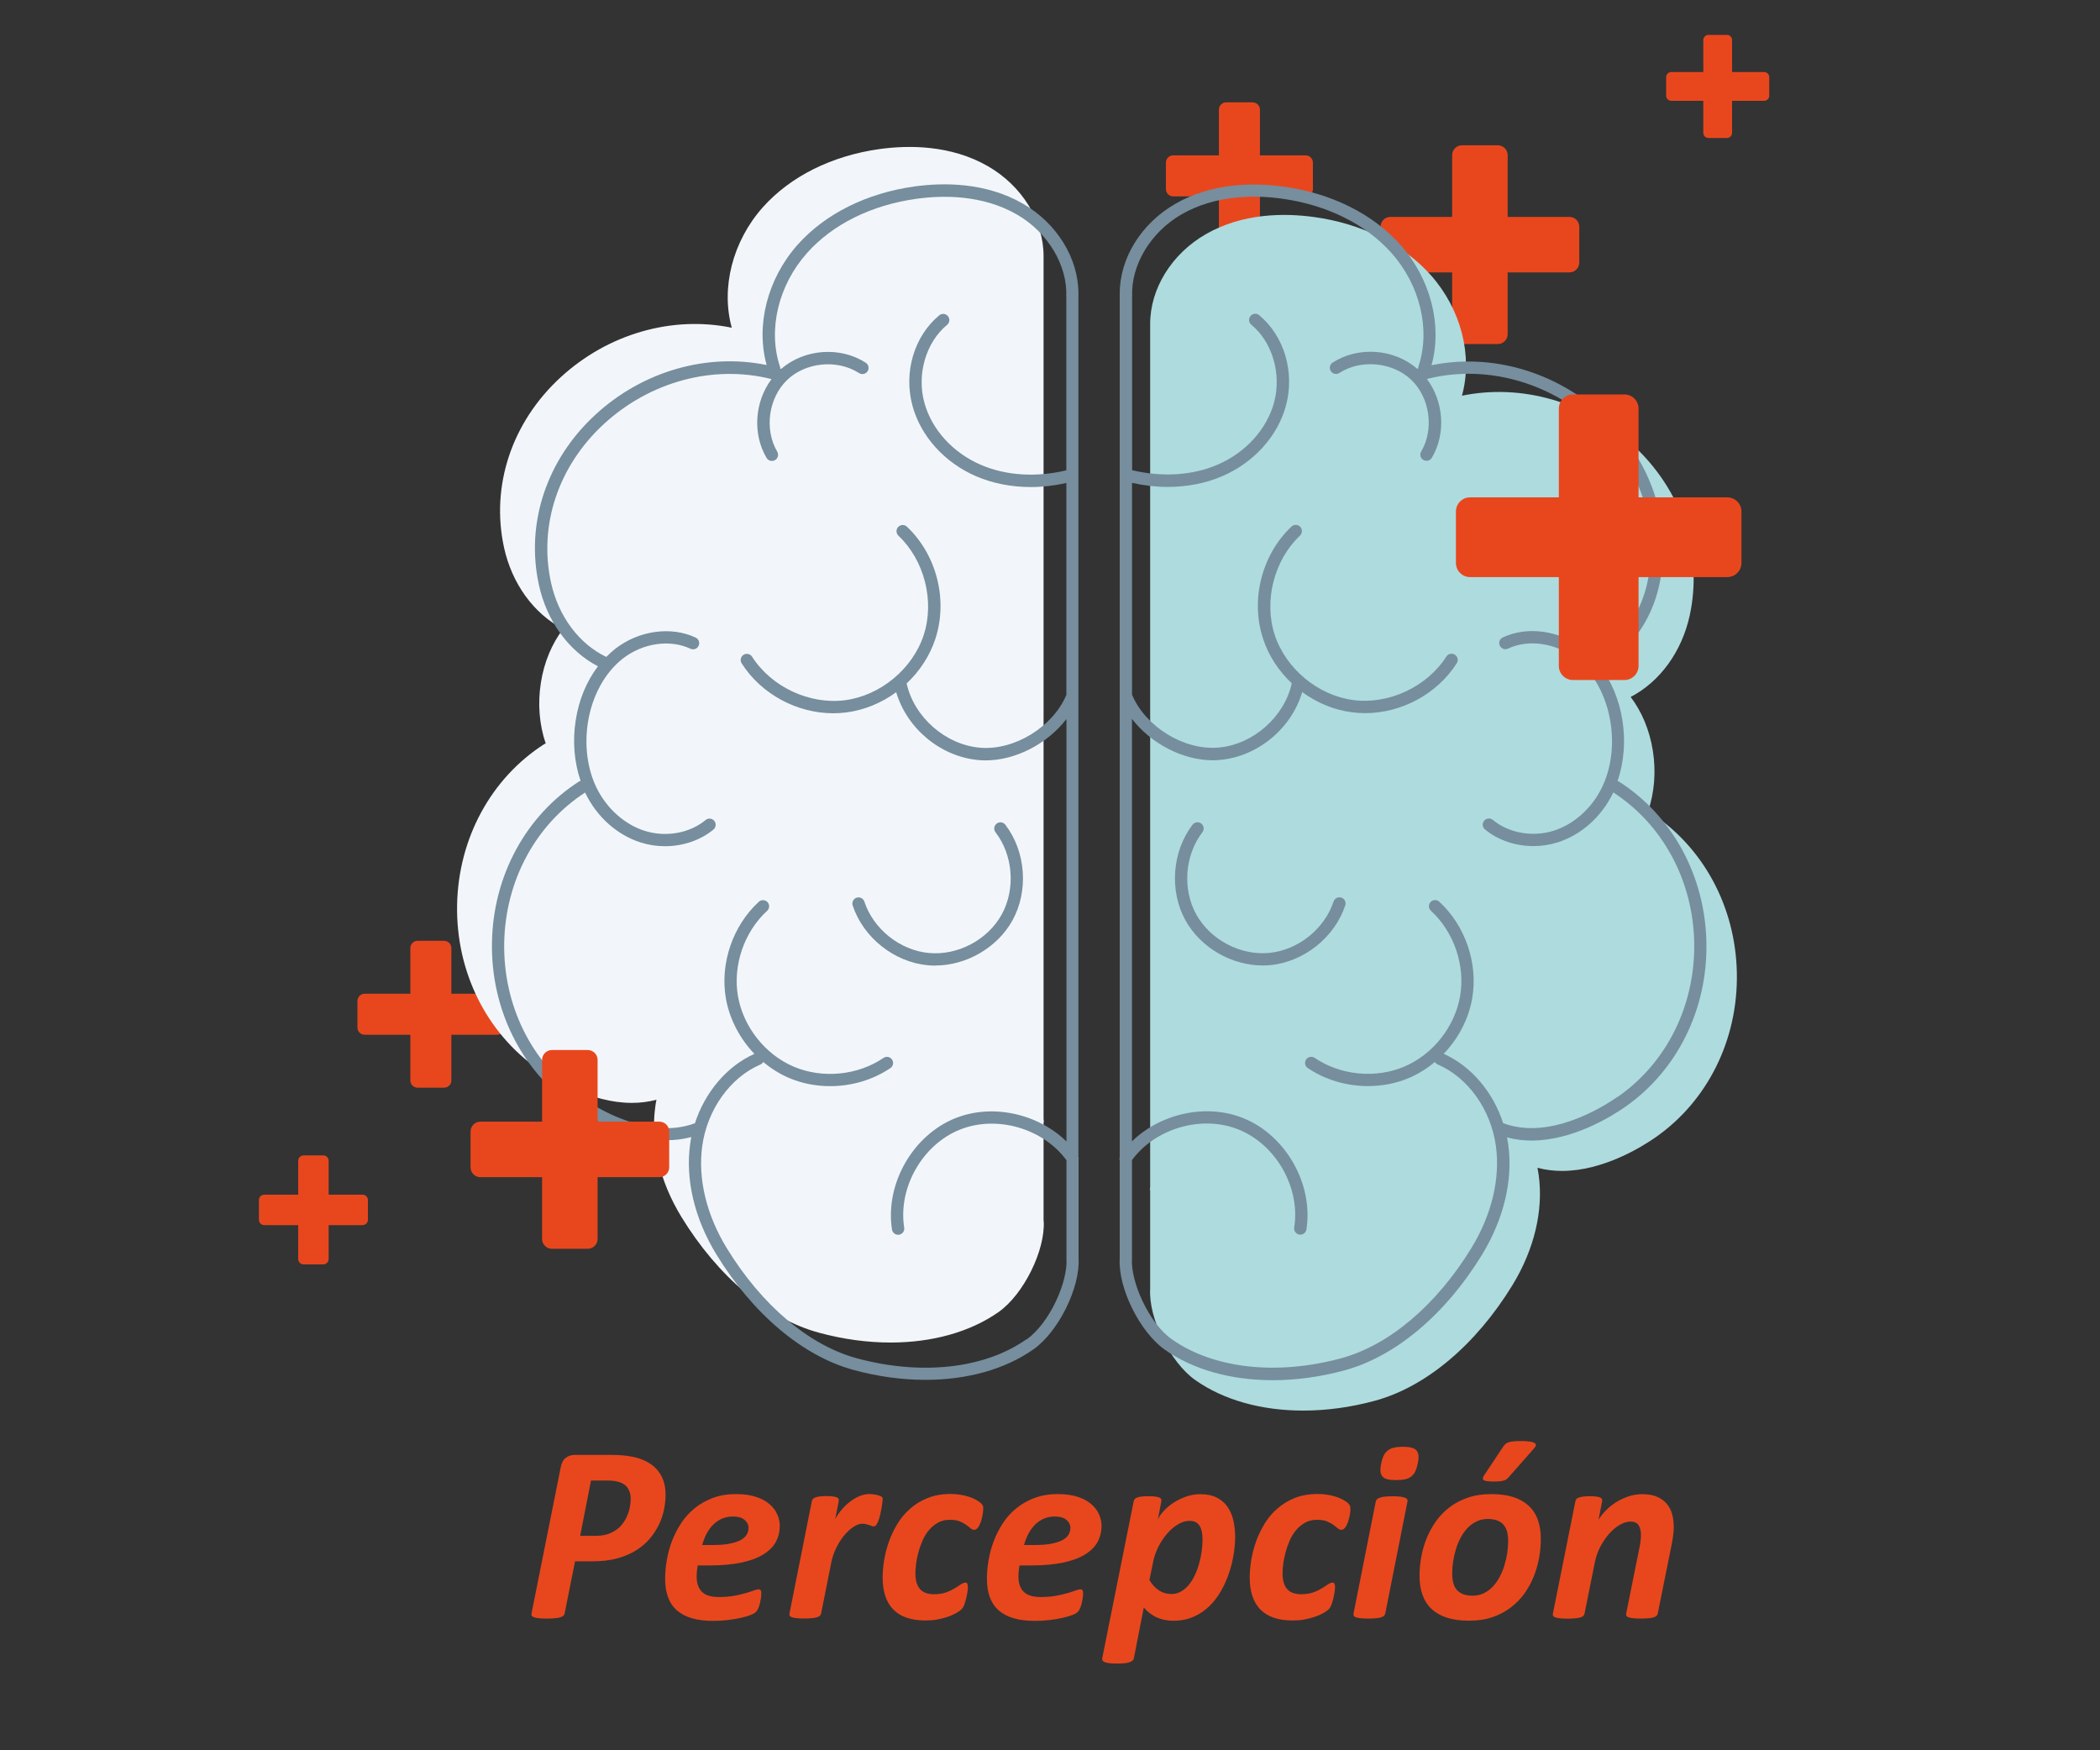 <?xml version="1.0" encoding="UTF-8"?>
<svg id="Capa_1" data-name="Capa 1" xmlns="http://www.w3.org/2000/svg" version="1.1" viewBox="0 0 300 250">
  <rect x="0" y="0" width="300" height="250" fill="#333333" stroke="none"/>
  <g>
    <path d="M95.08,213.51c0,.67-.07,1.37-.22,2.11-.15.73-.39,1.45-.73,2.15-.34.7-.77,1.37-1.3,2s-1.19,1.19-1.96,1.67c-.77.49-1.67.87-2.69,1.15-1.02.28-2.22.42-3.6.42h-2.43l-1.49,7.45c-.02.12-.08.23-.18.32s-.25.17-.45.23c-.2.06-.46.11-.77.13-.31.03-.7.05-1.15.05s-.81-.02-1.11-.05c-.29-.03-.52-.07-.69-.13-.17-.06-.28-.13-.34-.22-.06-.09-.07-.2-.04-.33l4.19-20.96c.11-.56.34-.99.7-1.27s.8-.42,1.33-.42h5.09c.62,0,1.18.02,1.67.06.49.04.98.11,1.46.21.73.14,1.39.37,1.97.67s1.08.67,1.48,1.12c.41.45.72.98.94,1.58s.32,1.29.32,2.06ZM90.1,214.05c0-.58-.14-1.07-.41-1.49-.28-.42-.7-.71-1.28-.88-.25-.08-.53-.14-.85-.17-.31-.03-.66-.04-1.04-.04h-2.09l-1.55,7.9h2.16c.68,0,1.27-.08,1.75-.24.49-.16.91-.37,1.28-.64.37-.26.68-.58.94-.94.26-.36.47-.74.63-1.13.16-.4.28-.79.35-1.2.07-.4.11-.79.11-1.16Z" fill="#e8471d" stroke-width="0"/>
    <path d="M111.39,217.95c0,.86-.2,1.64-.58,2.33-.39.69-1,1.28-1.82,1.78-.82.5-1.87.88-3.13,1.14-1.27.26-2.77.4-4.53.4h-1.66c-.05.28-.08.55-.11.82-.02.27-.04.52-.04.75,0,.97.25,1.7.76,2.2s1.31.74,2.43.74c.79,0,1.5-.06,2.13-.17.63-.11,1.18-.24,1.66-.38.47-.14.87-.26,1.18-.38.31-.11.54-.17.68-.17s.25.04.31.13.09.22.09.4c0,.2-.02.44-.05.7-.04.26-.09.53-.15.78s-.15.5-.25.73c-.1.23-.22.4-.35.52-.14.14-.41.29-.79.43-.38.14-.85.28-1.39.4-.54.12-1.15.22-1.82.3-.67.08-1.36.12-2.05.12-1.15,0-2.16-.12-3.01-.36-.86-.24-1.57-.61-2.15-1.1-.58-.49-1.01-1.12-1.3-1.88-.29-.76-.43-1.67-.43-2.71,0-.8.07-1.67.23-2.58.15-.92.39-1.82.73-2.72s.77-1.75,1.3-2.56c.53-.82,1.17-1.53,1.92-2.15.75-.62,1.62-1.11,2.6-1.49.98-.37,2.1-.56,3.36-.56,1.09,0,2.03.13,2.82.39.79.26,1.43.6,1.93,1.03s.88.91,1.12,1.46c.25.55.37,1.11.37,1.68ZM106.94,218.29c0-.48-.19-.88-.57-1.2-.38-.32-.93-.48-1.65-.48-.6,0-1.14.11-1.61.32-.47.22-.89.51-1.25.87s-.67.8-.93,1.29c-.26.5-.46,1.03-.62,1.59h1.51c.96,0,1.76-.06,2.41-.19.65-.13,1.17-.3,1.57-.51.4-.22.68-.47.86-.77.18-.29.27-.61.27-.94Z" fill="#e8471d" stroke-width="0"/>
    <path d="M126.09,214.17c0,.08-.01.23-.04.45-.02.22-.06.47-.11.76-.05.29-.11.58-.18.89-.07.31-.15.59-.24.85-.09.26-.19.48-.31.65-.11.17-.24.25-.37.25-.11,0-.22-.02-.32-.06-.11-.04-.23-.08-.36-.13s-.28-.08-.43-.13c-.16-.04-.34-.06-.54-.06-.41,0-.84.16-1.3.47-.46.31-.9.72-1.32,1.23s-.79,1.1-1.12,1.78c-.33.68-.57,1.39-.71,2.13l-1.44,7.22c-.02.12-.08.22-.17.31s-.23.17-.41.22c-.19.06-.43.11-.73.13-.3.03-.67.05-1.1.05s-.81-.02-1.09-.05c-.28-.03-.5-.07-.67-.13-.16-.06-.27-.13-.31-.22-.05-.09-.06-.2-.04-.31l3.2-16.07c.02-.12.08-.22.16-.31s.21-.16.37-.22c.16-.05.37-.1.63-.13.26-.03.57-.05.93-.05s.67.02.91.05c.23.03.42.07.55.13.13.05.22.13.26.22s.05.19.03.31l-.5,2.56c.29-.52.62-.99,1-1.42s.78-.81,1.21-1.12c.43-.32.87-.57,1.32-.75.46-.18.91-.27,1.35-.27.18,0,.36.01.55.04.19.02.36.05.52.09s.31.08.43.13c.13.05.23.11.3.17.07.07.11.19.11.34Z" fill="#e8471d" stroke-width="0"/>
    <path d="M140.46,215.49c0,.28-.03.59-.1.94s-.15.68-.26.99c-.11.31-.24.57-.4.78-.16.21-.34.31-.53.31-.18,0-.35-.07-.52-.22-.17-.14-.38-.31-.62-.49-.25-.18-.56-.34-.93-.5-.37-.15-.85-.22-1.44-.22-.62,0-1.18.14-1.67.41-.49.28-.92.63-1.29,1.07-.37.44-.67.94-.91,1.49-.24.56-.44,1.12-.59,1.69-.16.57-.27,1.12-.33,1.64s-.1.97-.1,1.36c0,.97.21,1.71.64,2.21.43.5,1.09.76,2.01.76.67,0,1.25-.09,1.73-.26.48-.17.89-.37,1.23-.58s.64-.4.88-.57c.25-.17.47-.25.67-.25.12,0,.21.05.26.16.05.11.08.26.08.47s-.02.46-.07.76c-.05.31-.11.62-.19.93-.08.31-.17.6-.27.87-.1.27-.23.48-.4.64-.16.16-.42.33-.76.53-.35.2-.75.38-1.21.53-.46.16-.95.28-1.48.38-.53.1-1.09.14-1.66.14-2.05,0-3.59-.52-4.61-1.56-1.02-1.04-1.53-2.57-1.53-4.6,0-.73.07-1.54.21-2.41.14-.88.36-1.75.67-2.64s.72-1.74,1.21-2.56c.5-.83,1.11-1.56,1.83-2.19s1.55-1.15,2.5-1.53c.95-.38,2.04-.58,3.28-.58.48,0,.95.04,1.4.11.46.07.88.17,1.26.3.38.13.72.27,1.02.44.29.17.51.32.66.46.14.14.24.26.28.37.04.11.06.24.06.4Z" fill="#e8471d" stroke-width="0"/>
    <path d="M157.36,217.95c0,.86-.2,1.64-.58,2.33-.39.69-1,1.28-1.82,1.78-.82.5-1.87.88-3.13,1.14-1.27.26-2.77.4-4.53.4h-1.66c-.05.28-.08.55-.11.82-.02.27-.04.52-.04.75,0,.97.25,1.7.76,2.2s1.31.74,2.43.74c.79,0,1.5-.06,2.13-.17.63-.11,1.18-.24,1.66-.38.47-.14.87-.26,1.18-.38.31-.11.54-.17.68-.17s.25.04.31.13c.06.08.09.22.09.4,0,.2-.02.44-.05.7-.04.26-.09.53-.15.78-.07.26-.15.5-.25.73-.1.23-.22.4-.35.52-.14.14-.41.29-.79.43-.38.14-.85.28-1.39.4s-1.15.22-1.82.3-1.36.12-2.05.12c-1.15,0-2.16-.12-3.01-.36-.86-.24-1.57-.61-2.15-1.1-.58-.49-1.01-1.12-1.3-1.88-.29-.76-.43-1.67-.43-2.71,0-.8.07-1.67.23-2.58.15-.92.39-1.82.73-2.72.33-.89.77-1.75,1.29-2.56.53-.82,1.17-1.53,1.92-2.15.75-.62,1.62-1.11,2.6-1.49.98-.37,2.11-.56,3.37-.56,1.09,0,2.03.13,2.82.39.79.26,1.43.6,1.93,1.03.5.43.88.91,1.12,1.46s.37,1.11.37,1.68ZM152.92,218.29c0-.48-.19-.88-.57-1.2-.38-.32-.93-.48-1.65-.48-.6,0-1.14.11-1.61.32s-.89.51-1.25.87c-.36.37-.67.8-.93,1.29-.26.5-.47,1.03-.62,1.59h1.51c.96,0,1.76-.06,2.41-.19.65-.13,1.17-.3,1.57-.51.4-.22.68-.47.86-.77.18-.29.27-.61.27-.94Z" fill="#e8471d" stroke-width="0"/>
    <path d="M176.45,219.52c0,.78-.07,1.62-.22,2.52-.14.9-.37,1.79-.67,2.68s-.68,1.74-1.15,2.56-1.03,1.54-1.68,2.17c-.65.62-1.4,1.12-2.25,1.49-.85.37-1.8.56-2.85.56-.48,0-.93-.05-1.35-.14-.42-.1-.81-.23-1.16-.4s-.67-.38-.96-.61c-.29-.23-.54-.48-.76-.75l-1.42,7.25c-.02.12-.08.23-.17.32s-.23.18-.41.24c-.19.07-.43.12-.73.15-.3.04-.67.05-1.12.05s-.8-.02-1.08-.05c-.28-.04-.5-.09-.66-.15-.16-.07-.27-.15-.31-.24s-.06-.2-.04-.32l4.5-22.44c.05-.25.23-.43.56-.54.32-.11.86-.16,1.6-.16.37,0,.67.02.91.05.23.03.42.07.56.13.14.05.23.13.28.22s.06.19.04.31l-.5,2.61c.18-.4.46-.81.85-1.23s.86-.82,1.4-1.17,1.15-.64,1.8-.87c.65-.23,1.33-.34,2.02-.34.92,0,1.7.16,2.33.48.63.32,1.14.75,1.53,1.3.39.55.67,1.2.85,1.94.17.74.26,1.54.26,2.39ZM171.79,219.91c0-.41-.03-.78-.1-1.12-.07-.34-.17-.62-.32-.85-.15-.23-.34-.41-.58-.53-.23-.12-.52-.18-.85-.18-.54,0-1.08.16-1.63.48-.55.32-1.06.75-1.54,1.3s-.91,1.18-1.28,1.91c-.37.73-.64,1.5-.79,2.33l-.5,2.45c.42.66.88,1.16,1.39,1.48.51.33,1.1.5,1.77.5.49,0,.94-.12,1.36-.36.41-.24.79-.56,1.12-.96.33-.4.62-.87.86-1.39.25-.53.45-1.08.61-1.66.16-.58.28-1.16.36-1.74.08-.58.12-1.13.12-1.65Z" fill="#e8471d" stroke-width="0"/>
    <path d="M192.92,215.49c0,.28-.03.59-.1.94-.07.35-.15.68-.26.99-.11.31-.24.57-.41.78-.16.21-.34.31-.53.31-.18,0-.35-.07-.52-.22-.17-.14-.38-.31-.62-.49-.25-.18-.56-.34-.93-.5-.37-.15-.85-.22-1.44-.22-.62,0-1.18.14-1.67.41-.49.28-.92.63-1.29,1.07-.37.44-.67.94-.91,1.49s-.44,1.12-.59,1.69c-.16.57-.27,1.12-.33,1.64-.07.52-.1.97-.1,1.36,0,.97.21,1.71.64,2.21.43.5,1.09.76,2.01.76.67,0,1.25-.09,1.73-.26.48-.17.89-.37,1.23-.58s.64-.4.88-.57c.25-.17.47-.25.67-.25.12,0,.21.05.26.16.05.11.08.26.08.47s-.02.46-.07.76-.11.62-.19.93c-.08.31-.17.6-.27.87-.1.27-.23.48-.4.64-.16.16-.42.33-.76.53-.35.2-.75.38-1.21.53-.46.16-.95.28-1.48.38-.53.1-1.09.14-1.67.14-2.05,0-3.59-.52-4.61-1.56-1.02-1.04-1.53-2.57-1.53-4.6,0-.73.07-1.54.21-2.41.14-.88.36-1.75.67-2.64.31-.88.72-1.74,1.21-2.56.5-.83,1.11-1.56,1.83-2.19s1.55-1.15,2.5-1.53c.95-.38,2.04-.58,3.28-.58.48,0,.95.04,1.4.11.46.07.88.17,1.26.3s.72.27,1.02.44.51.32.66.46c.14.14.24.26.28.37.04.11.06.24.06.4Z" fill="#e8471d" stroke-width="0"/>
    <path d="M197.88,230.48c-.02.12-.08.22-.17.31s-.23.17-.41.22c-.19.06-.43.11-.73.13-.3.03-.67.05-1.1.05s-.81-.02-1.09-.05c-.28-.03-.5-.07-.67-.13-.16-.06-.27-.13-.31-.22s-.06-.2-.04-.31l3.18-16.02c.02-.12.08-.22.17-.31.09-.09.23-.17.41-.23.19-.07.43-.12.72-.15s.66-.05,1.11-.05.81.02,1.09.05c.28.04.5.09.67.15.16.07.27.14.32.23.05.09.06.2.04.31l-3.18,16.02ZM202.53,209.03c-.08.44-.2.82-.34,1.12-.14.31-.34.55-.58.74-.24.19-.53.32-.88.4s-.78.12-1.29.12-.92-.04-1.23-.12c-.32-.08-.56-.21-.72-.4-.16-.19-.25-.43-.28-.74-.02-.31.01-.68.11-1.12.08-.43.2-.8.34-1.1.14-.3.34-.55.58-.74.24-.19.53-.33.88-.41.35-.08.78-.13,1.3-.13s.91.04,1.23.13c.32.08.56.22.72.41.16.19.25.44.27.74.02.3-.01.67-.1,1.1Z" fill="#e8471d" stroke-width="0"/>
    <path d="M220.12,219.82c0,.86-.08,1.75-.24,2.66-.16.91-.42,1.8-.76,2.67-.35.87-.79,1.69-1.34,2.45-.55.76-1.2,1.43-1.96,2.01-.76.58-1.63,1.04-2.62,1.38s-2.09.5-3.33.5-2.26-.14-3.14-.42c-.88-.28-1.62-.7-2.2-1.24-.59-.54-1.03-1.22-1.31-2.01s-.43-1.71-.43-2.74c0-.86.08-1.75.24-2.66.16-.91.42-1.8.76-2.66.35-.86.79-1.68,1.34-2.46.55-.77,1.2-1.45,1.96-2.02.76-.58,1.63-1.03,2.62-1.37.98-.34,2.09-.5,3.33-.5s2.26.14,3.14.42c.88.28,1.62.7,2.2,1.24s1.03,1.22,1.31,2.01c.29.8.43,1.71.43,2.74ZM215.45,220.13c0-.5-.05-.95-.15-1.34-.1-.39-.27-.72-.5-.99-.23-.27-.53-.48-.9-.62-.37-.14-.81-.22-1.34-.22-.6,0-1.14.12-1.62.35-.48.23-.91.55-1.29.94-.38.4-.71.85-.98,1.38-.28.52-.5,1.07-.68,1.65-.18.58-.31,1.16-.4,1.75s-.13,1.16-.13,1.7c0,.5.05.95.15,1.35.1.4.27.73.5,1,.23.27.53.48.9.62s.81.22,1.34.22c.6,0,1.14-.12,1.62-.35.48-.23.91-.55,1.29-.95.38-.4.7-.86.98-1.39.28-.52.5-1.07.68-1.66s.31-1.17.4-1.75.13-1.15.13-1.69ZM215.54,210.97c-.1.12-.19.22-.29.3-.1.08-.22.14-.38.19-.16.05-.35.08-.58.11s-.52.04-.86.04c-.42,0-.75-.02-.99-.05s-.41-.09-.5-.17c-.1-.08-.13-.18-.1-.3.03-.12.1-.26.21-.41l2.74-4.12c.1-.13.2-.25.32-.34s.27-.17.46-.23c.19-.05.42-.09.69-.12.28-.02.61-.04,1.01-.04.55,0,.98.03,1.3.08s.54.13.67.22.2.19.17.31c-.02.11-.09.24-.2.37l-3.67,4.17Z" fill="#e8471d" stroke-width="0"/>
    <path d="M239.11,218c0,.42-.03.84-.08,1.26-.05.42-.12.85-.21,1.3l-2,9.92c-.02.12-.08.22-.17.31-.09.09-.23.17-.41.22-.19.06-.43.11-.72.13-.29.03-.66.05-1.11.05s-.81-.02-1.09-.05c-.28-.03-.5-.07-.66-.13-.16-.06-.26-.13-.31-.22-.05-.09-.07-.2-.04-.31l1.94-9.63c.06-.29.1-.58.13-.88.03-.3.04-.56.04-.79,0-.54-.11-.98-.34-1.33-.23-.35-.61-.52-1.15-.52-.49,0-1,.16-1.54.47-.53.31-1.04.74-1.51,1.27-.47.53-.9,1.16-1.27,1.87s-.64,1.47-.79,2.28l-1.46,7.27c-.02.12-.08.22-.17.31s-.23.17-.41.22c-.19.06-.43.11-.73.13-.3.03-.67.05-1.1.05s-.81-.02-1.09-.05c-.28-.03-.5-.07-.67-.13-.16-.06-.27-.13-.31-.22s-.06-.2-.04-.31l3.22-16.07c.02-.12.08-.22.15-.31s.2-.16.36-.22c.16-.05.37-.1.63-.13.26-.03.57-.05.93-.05s.67.02.91.05c.23.03.42.07.55.13.13.05.22.13.26.22s.05.19.03.31l-.52,2.65c.25-.42.59-.85,1.01-1.29.42-.44.9-.83,1.45-1.18.55-.35,1.14-.63,1.78-.85.64-.22,1.31-.33,2.01-.33.84,0,1.54.12,2.11.37s1.03.58,1.39,1c.35.42.61.91.76,1.47.16.56.23,1.15.23,1.77Z" fill="#e8471d" stroke-width="0"/>
  </g>
  <g>
    <path d="M224.2,30.98h-8.82v-8.82c0-.78-.63-1.41-1.41-1.41h-5.11c-.78,0-1.41.63-1.41,1.41v8.82h-8.82c-.78,0-1.41.63-1.41,1.41v5.11c0,.78.63,1.41,1.41,1.41h8.82v8.82c0,.78.63,1.41,1.41,1.41h5.11c.78,0,1.41-.63,1.41-1.41v-8.82h8.82c.78,0,1.41-.63,1.41-1.41v-5.11c0-.78-.63-1.41-1.41-1.41Z" fill="#e8471d" stroke-width="0"/>
    <path d="M51.79,170.64h-4.84v-4.84c0-.43-.35-.77-.77-.77h-2.81c-.43,0-.77.35-.77.77v4.84h-4.84c-.43,0-.77.35-.77.77v2.81c0,.43.35.77.77.77h4.84v4.84c0,.43.35.77.77.77h2.81c.43,0,.77-.35.77-.77v-4.84h4.84c.43,0,.77-.35.77-.77v-2.81c0-.43-.35-.77-.77-.77Z" fill="#e8471d" stroke-width="0"/>
    <path d="M71,141.94h-6.52v-6.52c0-.58-.47-1.04-1.04-1.04h-3.78c-.58,0-1.04.47-1.04,1.04v6.52h-6.52c-.58,0-1.04.47-1.04,1.04v3.78c0,.58.47,1.04,1.04,1.04h6.52v6.52c0,.58.47,1.04,1.04,1.04h3.78c.58,0,1.04-.47,1.04-1.04v-6.52h6.52c.58,0,1.04-.47,1.04-1.04v-3.78c0-.58-.47-1.04-1.04-1.04Z" fill="#e8471d" stroke-width="0"/>
    <path d="M252.02,10.29h-4.58v-4.58c0-.4-.33-.73-.73-.73h-2.65c-.4,0-.73.33-.73.73v4.58h-4.58c-.4,0-.73.33-.73.73v2.65c0,.4.33.73.73.73h4.58v4.58c0,.4.33.73.73.73h2.65c.4,0,.73-.33.73-.73v-4.58h4.58c.4,0,.73-.33.73-.73v-2.65c0-.4-.33-.73-.73-.73Z" fill="#e8471d" stroke-width="0"/>
    <path d="M186.52,22.19h-6.53v-6.53c0-.58-.47-1.04-1.04-1.04h-3.78c-.58,0-1.04.47-1.04,1.04v6.53h-6.53c-.58,0-1.04.47-1.04,1.04v3.78c0,.58.47,1.04,1.04,1.04h6.53v6.53c0,.58.47,1.04,1.04,1.04h3.78c.58,0,1.04-.47,1.04-1.04v-6.53h6.53c.58,0,1.04-.47,1.04-1.04v-3.78c0-.58-.47-1.04-1.04-1.04Z" fill="#e8471d" stroke-width="0"/>
    <g>
      <g>
        <path d="M235.62,115.98c-.06-.04-.13-.05-.19-.07.91-2.66,1.17-5.68.69-8.69-.47-2.94-1.57-5.56-3.17-7.67,4.19-2.18,7.31-6.47,8.44-11.65,1.91-8.79-1.11-17.87-8.08-24.29-6.78-6.24-15.95-8.84-24.46-7.09,1.58-5.69-.12-12.36-4.45-17.22-3.93-4.41-9.85-7.36-16.67-8.3-4.13-.57-10.17-.61-15.49,2.46-4.89,2.82-7.95,7.81-7.93,12.84,0,.02,0,.03,0,.05v57.44s0,0,0,0v65.8c-.05.16-.05.33,0,.49v14.03s0,0,0,0c-.25,4.19,2.87,10.49,6.44,13.01,4.09,2.88,9.5,4.36,15.43,4.36,3.3,0,6.75-.46,10.22-1.4,7.28-1.97,14.45-7.99,19.67-16.53,3.11-5.09,4.44-10.67,3.74-15.73-.05-.34-.11-.68-.17-1.02,1.16.31,2.34.45,3.5.45,5.92,0,11.49-3.49,13.35-4.79,7.47-5.2,11.82-13.99,11.63-23.5-.18-9.49-4.84-18.07-12.47-22.97Z" fill="#aedbde" stroke-width="0"/>
        <path d="M149.08,174.4v-14.03c.05-.16.05-.32,0-.49v-65.8h0v-57.44s0-.03,0-.05c.01-5.03-3.05-10.02-7.93-12.84-5.33-3.07-11.36-3.03-15.49-2.46-6.82.95-12.74,3.9-16.67,8.3-4.33,4.85-6.03,11.52-4.45,17.22-8.5-1.75-17.68.85-24.46,7.09-6.97,6.41-9.99,15.49-8.08,24.29,1.13,5.18,4.25,9.47,8.44,11.65-1.6,2.11-2.71,4.73-3.17,7.67-.48,3.01-.22,6.03.69,8.69-.06.02-.13.04-.19.07-7.63,4.89-12.29,13.48-12.47,22.97-.18,9.51,4.17,18.3,11.63,23.5,1.86,1.3,7.43,4.79,13.35,4.79,1.16,0,2.34-.14,3.5-.45-.07.34-.13.68-.17,1.02-.7,5.06.63,10.64,3.74,15.73,5.22,8.54,12.39,14.57,19.66,16.53,3.47.94,6.92,1.4,10.22,1.4,5.92,0,11.34-1.49,15.43-4.36,3.57-2.52,6.69-8.82,6.44-13.01,0,0,0,0,0,0Z" fill="#f2f6fa" stroke-width="0"/>
      </g>
      <g>
        <path d="M154.06,165.71c.05-.16.05-.32,0-.49v-65.8h0v-57.44s0-.03,0-.05c.01-5.03-3.05-10.02-7.93-12.84-5.33-3.07-11.36-3.03-15.49-2.46-6.82.95-12.74,3.9-16.67,8.3-4.33,4.85-6.03,11.52-4.45,17.21-8.5-1.75-17.68.85-24.46,7.09-6.97,6.41-9.99,15.49-8.08,24.29,1.13,5.18,4.25,9.47,8.44,11.65-1.6,2.11-2.71,4.73-3.17,7.67-.48,3.01-.22,6.03.69,8.69-.06.02-.13.04-.19.07-7.63,4.89-12.29,13.48-12.47,22.97-.18,9.51,4.17,18.3,11.63,23.5,1.86,1.3,7.43,4.79,13.35,4.79,1.16,0,2.34-.14,3.5-.45-.07.34-.13.68-.17,1.02-.7,5.06.63,10.64,3.74,15.73,5.22,8.54,12.39,14.57,19.66,16.53,3.47.94,6.92,1.4,10.22,1.4,5.92,0,11.34-1.49,15.43-4.36,3.57-2.52,6.69-8.82,6.44-13.01,0,0,0,0,0,0v-14.03ZM146.61,191.31c-5.93,4.18-14.97,5.19-24.17,2.71-6.85-1.85-13.63-7.59-18.62-15.75-2.9-4.74-4.14-9.91-3.5-14.57.72-5.22,3.99-9.8,8.33-11.66.17-.07.29-.2.39-.35,1.11.93,2.35,1.71,3.68,2.28,1.85.79,3.86,1.17,5.87,1.17,3.05,0,6.1-.88,8.61-2.58.4-.27.51-.82.23-1.22-.27-.4-.82-.51-1.22-.23-3.68,2.5-8.71,2.99-12.81,1.25-4.1-1.74-7.23-5.71-7.98-10.09-.75-4.39.89-9.17,4.17-12.17.36-.33.38-.89.06-1.24-.33-.36-.89-.38-1.24-.06-3.72,3.4-5.57,8.8-4.72,13.77.51,2.97,1.99,5.77,4.08,7.96-3.94,1.76-7.06,5.48-8.5,9.92-.01,0-.03,0-.04,0-6.59,2.45-14.16-2.28-16.32-3.79-6.98-4.86-11.05-13.1-10.88-22.02.17-8.85,4.49-16.86,11.56-21.44.02.03.03.07.04.1,1.66,3.4,4.53,5.96,7.88,7.03,1.13.36,2.3.54,3.48.54,2.54,0,5.05-.83,6.93-2.38.37-.31.43-.87.12-1.24-.31-.38-.87-.43-1.24-.12-2.29,1.9-5.72,2.5-8.74,1.53-2.85-.91-5.4-3.2-6.83-6.12-1.32-2.71-1.76-6.04-1.24-9.37.6-3.77,2.41-7.09,4.97-9.09,2.85-2.23,6.73-2.8,9.67-1.42.44.21.97.02,1.17-.42.21-.44.02-.96-.42-1.17-3.53-1.66-8.15-1.01-11.51,1.62-.44.35-.86.74-1.26,1.14-3.91-1.87-6.85-5.82-7.9-10.64-1.78-8.18,1.05-16.63,7.55-22.62,6.64-6.11,15.72-8.51,23.96-6.42-2.4,3.19-2.76,7.78-.71,11.26.16.28.46.43.76.43.15,0,.31-.04.45-.12.42-.25.56-.79.31-1.21-1.87-3.18-1.25-7.67,1.41-10.23s7.17-2.99,10.28-.99c.41.26.95.15,1.22-.26.26-.41.15-.95-.26-1.22-3.68-2.37-8.78-1.97-12.08.88-.05-.01-.09-.02-.14-.04,0-.1,0-.19-.04-.29-1.75-5.26-.23-11.63,3.88-16.23,3.65-4.1,9.2-6.84,15.6-7.73,3.85-.54,9.48-.58,14.37,2.24,4.43,2.55,7.26,7.28,7.05,11.77,0,.03.01.05.01.07v24.7c-4.29,1.03-8.6.76-12.17-.77-4.02-1.72-7.06-5.05-8.11-8.9-1.11-4.05.23-8.62,3.25-11.11.38-.31.43-.87.12-1.24-.31-.38-.86-.43-1.24-.12-3.59,2.96-5.13,8.16-3.82,12.94,1.19,4.36,4.6,8.12,9.11,10.06,2.37,1.01,5.03,1.53,7.79,1.53,1.67,0,3.38-.2,5.08-.58v30.26c-1.93,4.59-7.43,7.97-12.34,7.55-4.92-.42-9.42-4.36-10.48-9.18,1.86-1.75,3.31-3.94,4.11-6.39,1.81-5.56.18-11.99-4.07-16-.35-.33-.91-.32-1.25.04-.33.35-.32.91.04,1.25,3.71,3.5,5.19,9.33,3.61,14.18-1.58,4.85-6.22,8.68-11.28,9.32-5.06.64-10.5-1.92-13.24-6.22-.26-.41-.81-.53-1.22-.27s-.53.81-.27,1.22c2.81,4.41,7.91,7.13,13.11,7.13.61,0,1.23-.04,1.84-.12,2.59-.33,5.04-1.36,7.13-2.89,1.54,5.22,6.37,9.24,11.83,9.7.31.03.63.04.95.04,4.31,0,8.84-2.4,11.54-5.91v60.34c-4.07-3.97-10.58-5.45-15.88-3.32-6.09,2.44-10.06,9.43-9.04,15.91.07.43.44.74.87.74.05,0,.09,0,.14-.01.48-.08.81-.53.73-1.01-.9-5.7,2.6-11.86,7.96-14,5.26-2.11,11.87-.18,15.22,4.37v14.03s0,.02,0,.03c0,.01,0,.02,0,.03.22,3.22-2.37,9.17-5.7,11.51Z" fill="#768e9e" stroke-width="0"/>
        <path d="M133.6,137.91c4.45,0,8.88-2.55,11.04-6.45,2.33-4.22,1.91-9.84-1.02-13.66-.3-.39-.85-.46-1.24-.16-.39.3-.46.85-.16,1.24,2.52,3.29,2.88,8.11.88,11.74-2,3.63-6.28,5.89-10.41,5.5-4.12-.39-7.91-3.4-9.21-7.34-.15-.46-.65-.71-1.11-.56-.46.15-.71.65-.56,1.11,1.51,4.58,5.92,8.09,10.72,8.54.36.03.71.05,1.07.05Z" fill="#768e9e" stroke-width="0"/>
        <path d="M231.27,111.63c-.06-.04-.13-.05-.19-.07.91-2.66,1.17-5.68.69-8.69-.47-2.94-1.57-5.56-3.17-7.67,4.19-2.18,7.31-6.47,8.44-11.65,1.91-8.79-1.11-17.87-8.08-24.29-6.78-6.24-15.95-8.84-24.46-7.09,1.58-5.69-.12-12.36-4.45-17.21-3.93-4.41-9.85-7.36-16.67-8.3-4.13-.57-10.17-.61-15.49,2.46-4.89,2.82-7.95,7.81-7.93,12.84,0,.02,0,.03,0,.05v57.44s0,0,0,0v65.8c-.05.16-.05.33,0,.49v14.03s0,0,0,0c-.25,4.19,2.87,10.49,6.44,13.01,4.09,2.88,9.5,4.36,15.43,4.36,3.3,0,6.75-.46,10.22-1.4,7.28-1.97,14.45-7.99,19.67-16.53,3.11-5.09,4.44-10.67,3.74-15.73-.05-.34-.11-.68-.17-1.02,1.16.31,2.34.45,3.5.45,5.92,0,11.49-3.49,13.35-4.79,7.47-5.2,11.82-13.99,11.63-23.5-.18-9.49-4.84-18.07-12.47-22.97ZM231.1,156.65c-2.16,1.51-9.74,6.24-16.32,3.79-.01,0-.03,0-.04,0-1.44-4.45-4.56-8.16-8.5-9.92,2.1-2.19,3.58-4.99,4.08-7.96.85-4.96-1-10.37-4.72-13.77-.36-.33-.92-.3-1.24.06-.33.36-.3.92.06,1.24,3.28,3.01,4.92,7.78,4.17,12.17-.75,4.39-3.88,8.35-7.98,10.09-4.1,1.74-9.12,1.25-12.8-1.25-.4-.27-.95-.17-1.22.23-.27.4-.17.95.23,1.22,2.51,1.7,5.56,2.58,8.61,2.58,2.02,0,4.03-.38,5.87-1.17,1.33-.57,2.57-1.34,3.68-2.28.09.15.21.28.39.35,4.34,1.86,7.61,6.44,8.33,11.66.64,4.65-.6,9.83-3.5,14.57-4.99,8.16-11.77,13.9-18.62,15.75-9.2,2.49-18.23,1.47-24.17-2.71-3.33-2.34-5.91-8.29-5.7-11.51,0-.01,0-.02,0-.03,0-.01,0-.02,0-.03v-14.03c3.36-4.55,9.96-6.48,15.22-4.37,5.36,2.15,8.86,8.3,7.96,14-.08.48.25.93.73,1.01.05,0,.09.01.14.01.43,0,.8-.31.87-.74,1.02-6.48-2.95-13.47-9.04-15.91-5.3-2.12-11.81-.65-15.88,3.32v-60.34c2.7,3.51,7.24,5.91,11.54,5.91.32,0,.63-.01.95-.04,5.45-.46,10.29-4.48,11.83-9.7,2.09,1.53,4.54,2.56,7.13,2.89.61.08,1.23.12,1.84.12,5.2,0,10.3-2.72,13.11-7.13.26-.41.14-.95-.27-1.22-.41-.26-.96-.14-1.22.27-2.74,4.3-8.18,6.86-13.24,6.22-5.06-.64-9.69-4.47-11.28-9.32-1.58-4.85-.1-10.67,3.61-14.18.35-.33.37-.89.04-1.25-.33-.35-.89-.37-1.25-.04-4.25,4.01-5.89,10.45-4.07,16,.8,2.45,2.25,4.64,4.11,6.39-1.06,4.82-5.56,8.77-10.48,9.18-4.91.42-10.41-2.96-12.34-7.55v-30.26c1.7.38,3.41.58,5.08.58,2.76,0,5.42-.51,7.79-1.53,4.51-1.93,7.92-5.69,9.11-10.06,1.3-4.77-.23-9.97-3.82-12.94-.38-.31-.93-.26-1.24.12-.31.38-.26.93.12,1.24,3.02,2.49,4.35,7.06,3.25,11.11-1.05,3.85-4.08,7.18-8.11,8.9-3.57,1.53-7.88,1.79-12.17.77v-24.7s.01-.05.01-.07c-.21-4.49,2.62-9.22,7.05-11.77,4.89-2.82,10.52-2.78,14.37-2.24,6.41.89,11.95,3.64,15.6,7.73,4.11,4.6,5.63,10.97,3.88,16.23-.03.1-.04.19-.04.29-.05.01-.09.02-.14.04-3.3-2.85-8.4-3.25-12.08-.88-.41.26-.53.81-.26,1.22.26.41.81.53,1.22.26,3.1-2,7.61-1.56,10.28.99,2.66,2.55,3.28,7.05,1.41,10.23-.25.42-.11.96.31,1.21.14.08.29.12.45.12.3,0,.6-.16.76-.43,2.05-3.48,1.69-8.07-.71-11.26,8.24-2.09,17.32.31,23.96,6.42,6.5,5.99,9.32,14.44,7.55,22.62-1.05,4.83-3.99,8.77-7.9,10.64-.4-.41-.82-.79-1.26-1.14-3.36-2.63-7.98-3.28-11.51-1.62-.44.21-.63.73-.42,1.17.21.44.73.63,1.17.42,2.94-1.38,6.83-.81,9.67,1.42,2.56,2,4.37,5.32,4.97,9.09.53,3.33.09,6.66-1.24,9.37-1.43,2.92-3.98,5.21-6.83,6.12-3.02.97-6.45.37-8.74-1.53-.37-.31-.93-.26-1.24.12-.31.37-.26.93.12,1.24,1.88,1.55,4.38,2.38,6.93,2.38,1.17,0,2.35-.18,3.48-.54,3.35-1.07,6.22-3.63,7.88-7.03.02-.03.03-.07.04-.1,7.07,4.59,11.39,12.59,11.56,21.44.17,8.92-3.9,17.16-10.88,22.02Z" fill="#768e9e" stroke-width="0"/>
        <path d="M191.62,128.21c-.46-.15-.96.1-1.11.56-1.3,3.93-5.08,6.95-9.21,7.34-4.12.39-8.4-1.88-10.41-5.5-2-3.63-1.64-8.45.88-11.74.3-.39.22-.94-.16-1.24-.39-.3-.94-.22-1.24.16-2.93,3.83-3.35,9.44-1.02,13.66,2.16,3.91,6.59,6.45,11.04,6.45.36,0,.71-.02,1.07-.05,4.8-.45,9.21-3.96,10.72-8.54.15-.46-.1-.96-.56-1.11Z" fill="#768e9e" stroke-width="0"/>
      </g>
    </g>
    <path d="M246.76,71.04h-12.68v-12.68c0-1.12-.91-2.02-2.02-2.02h-7.35c-1.12,0-2.02.91-2.02,2.02v12.68h-12.68c-1.12,0-2.02.91-2.02,2.02v7.35c0,1.12.91,2.02,2.02,2.02h12.68v12.68c0,1.12.91,2.02,2.02,2.02h7.35c1.12,0,2.02-.91,2.02-2.02v-12.68h12.68c1.12,0,2.02-.91,2.02-2.02v-7.35c0-1.12-.91-2.02-2.02-2.02Z" fill="#e8471d" stroke-width="0"/>
    <path d="M94.19,160.21h-8.82v-8.82c0-.78-.63-1.41-1.41-1.41h-5.11c-.78,0-1.41.63-1.41,1.41v8.82h-8.81c-.78,0-1.41.63-1.41,1.41v5.11c0,.78.63,1.41,1.41,1.41h8.81v8.82c0,.78.63,1.41,1.41,1.41h5.11c.78,0,1.41-.63,1.41-1.41v-8.82h8.82c.78,0,1.41-.63,1.41-1.41v-5.11c0-.78-.63-1.41-1.41-1.41Z" fill="#e8471d" stroke-width="0"/>
  </g>
</svg>